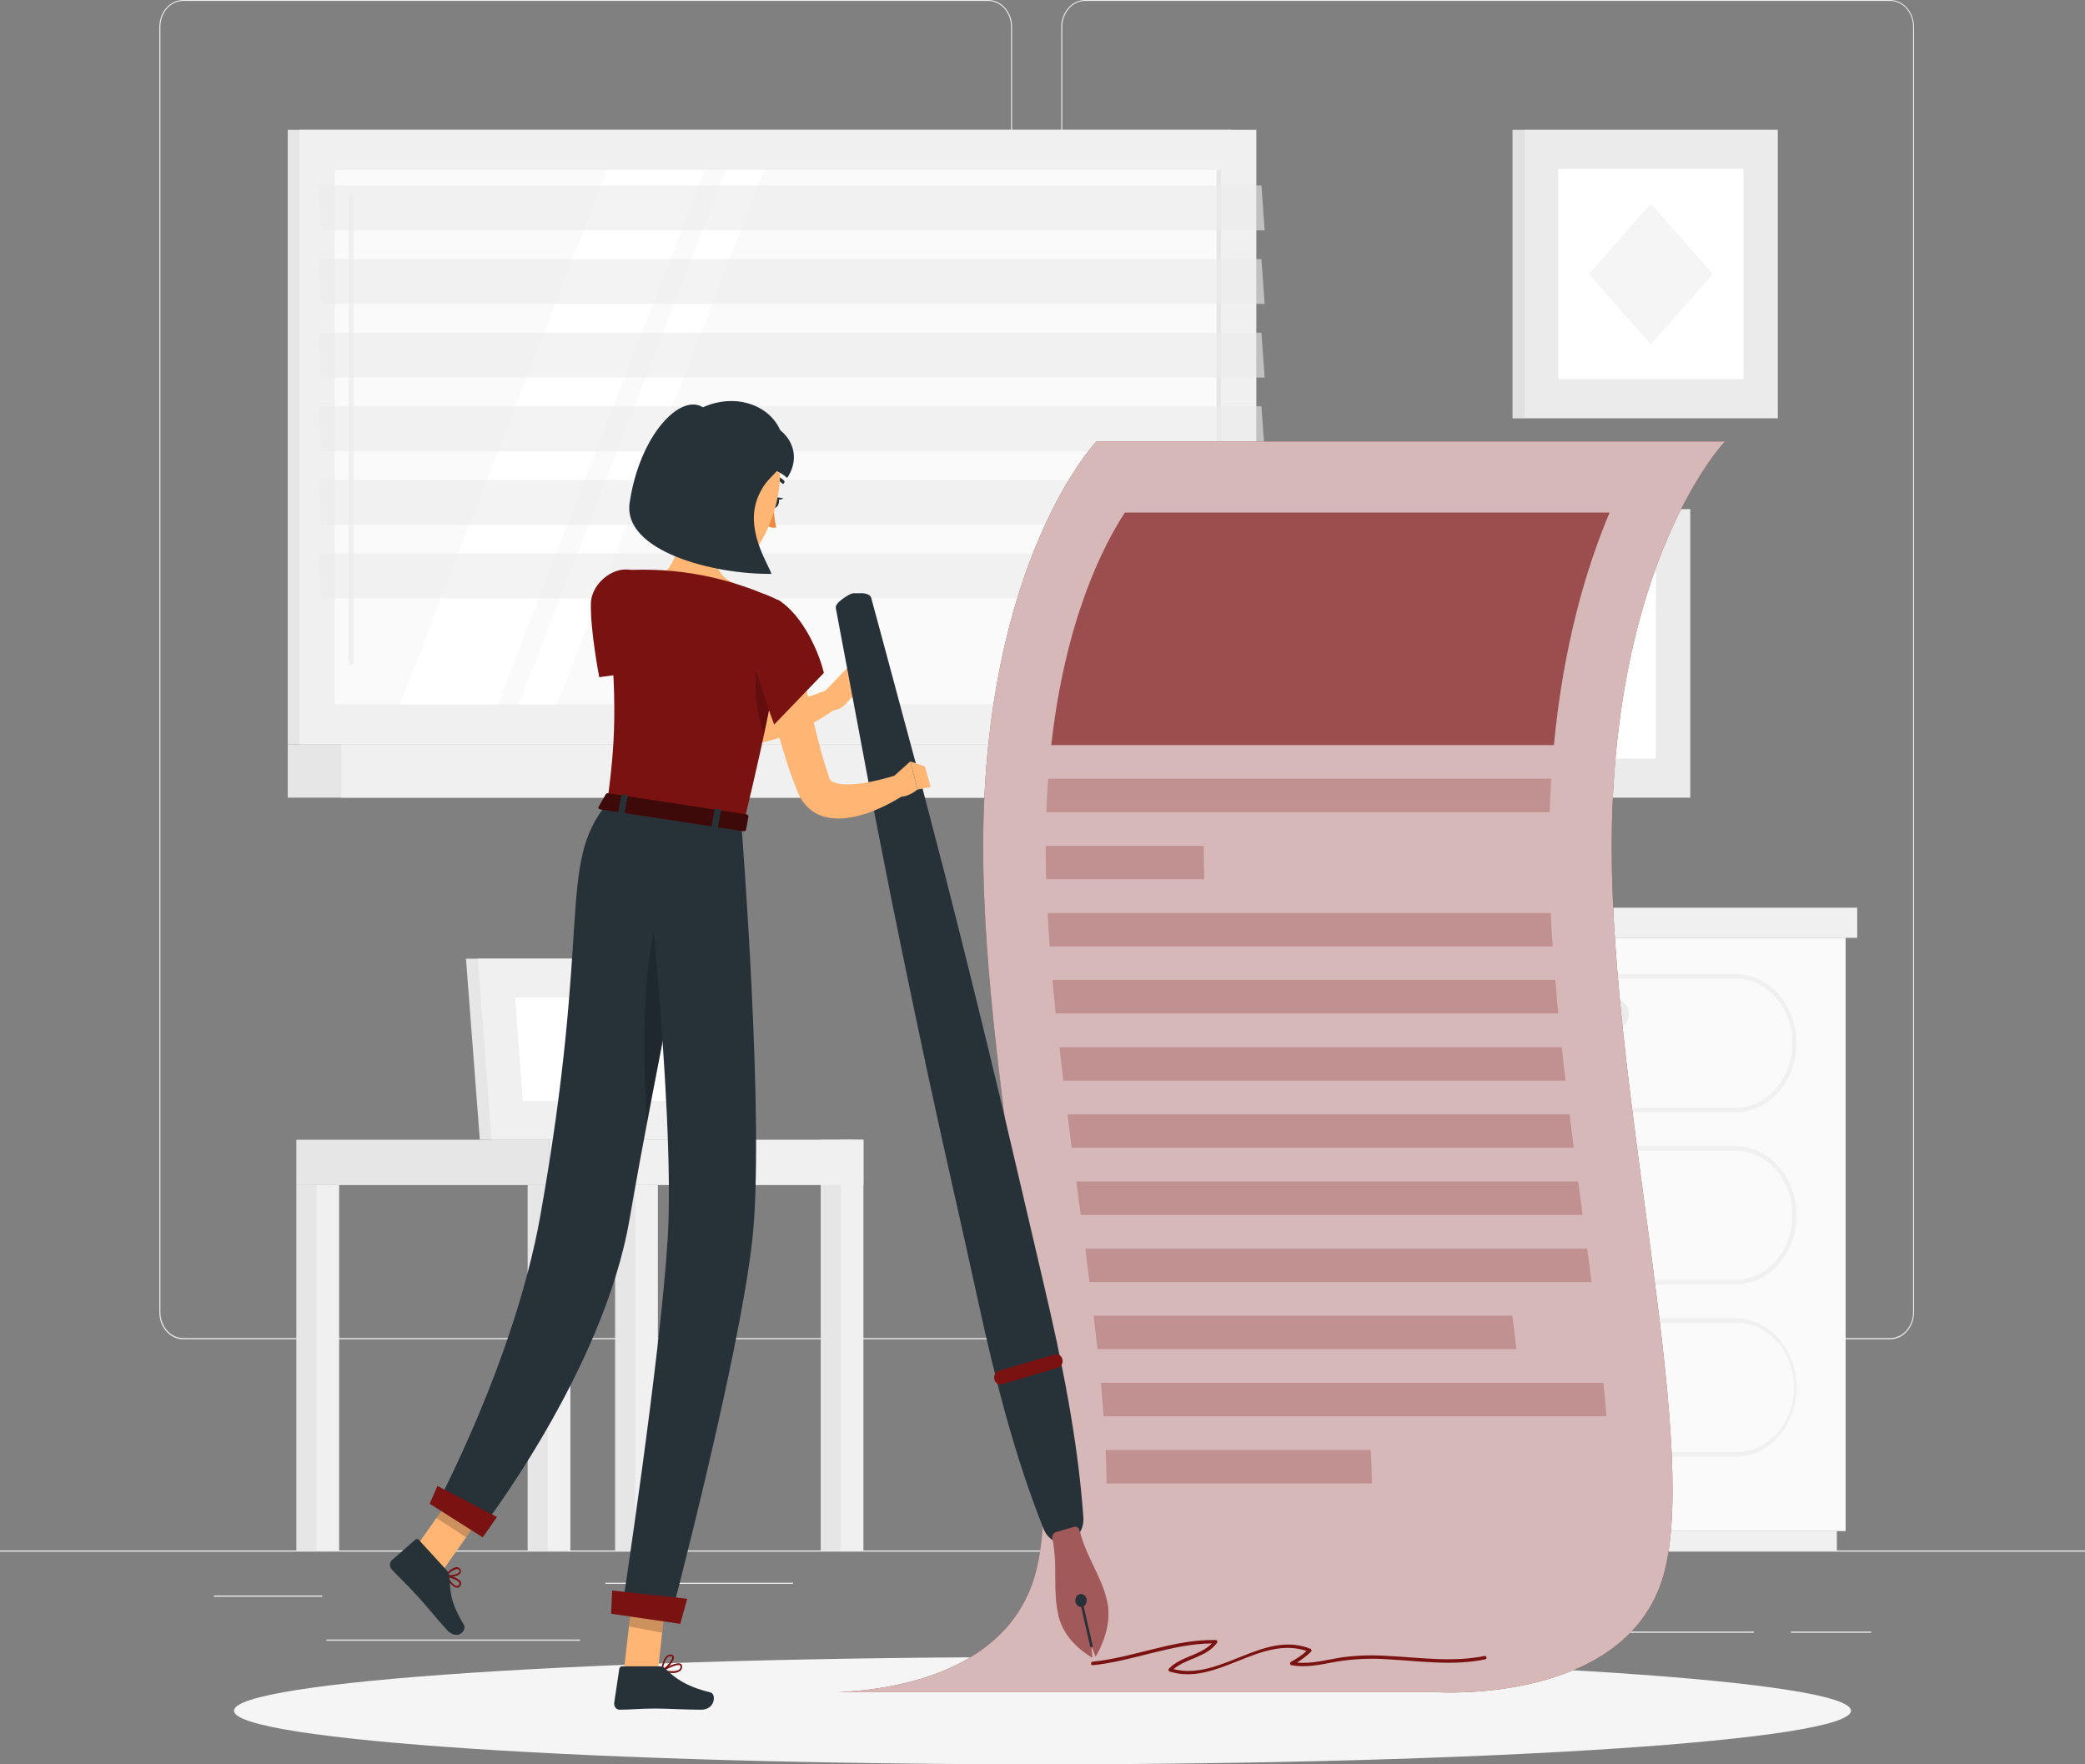 <svg width="65" height="55" viewBox="0 0 65 55" fill="none"
    xmlns="http://www.w3.org/2000/svg">
    <rect x="0" y="0" width="65" height="55" fill="#808080" stroke="none"/>
    <path d="M65 48.333H0V48.37H65V48.333Z" fill="#EBEBEB"/>
    <path d="M30.81 41.749H5.71C5.513 41.749 5.324 41.66 5.185 41.502C5.045 41.344 4.967 41.13 4.967 40.906V0.836C4.969 0.613 5.048 0.401 5.187 0.244C5.326 0.088 5.514 -8.52193e-06 5.71 6.20411e-10H30.81C31.007 6.20413e-10 31.196 0.089 31.335 0.247C31.474 0.405 31.552 0.619 31.552 0.843V40.906C31.552 41.13 31.474 41.344 31.335 41.502C31.196 41.66 31.007 41.749 30.81 41.749ZM5.71 0.03C5.521 0.03 5.341 0.115 5.208 0.266C5.075 0.417 5 0.622 5 0.836V40.906C5 41.12 5.075 41.325 5.208 41.476C5.341 41.627 5.521 41.712 5.71 41.712H30.81C30.998 41.712 31.178 41.627 31.311 41.476C31.445 41.325 31.519 41.12 31.52 40.906V0.836C31.519 0.622 31.445 0.417 31.311 0.266C31.178 0.115 30.998 0.03 30.81 0.03H5.71Z" fill="#EBEBEB"/>
    <path d="M58.93 41.749H33.827C33.63 41.749 33.442 41.66 33.303 41.502C33.164 41.344 33.085 41.13 33.085 40.906V0.836C33.087 0.613 33.166 0.401 33.305 0.245C33.444 0.088 33.632 0 33.827 0H58.93C59.126 0.001 59.313 0.089 59.451 0.245C59.59 0.402 59.668 0.614 59.67 0.836V40.906C59.67 41.129 59.592 41.343 59.453 41.501C59.315 41.659 59.127 41.748 58.93 41.749ZM33.827 0.03C33.639 0.03 33.459 0.115 33.326 0.266C33.193 0.417 33.118 0.622 33.117 0.836V40.906C33.118 41.12 33.193 41.325 33.326 41.476C33.459 41.627 33.639 41.712 33.827 41.712H58.93C59.118 41.712 59.299 41.627 59.432 41.476C59.565 41.325 59.64 41.12 59.64 40.906V0.836C59.64 0.622 59.565 0.417 59.432 0.266C59.299 0.115 59.118 0.03 58.93 0.03H33.827Z" fill="#EBEBEB"/>
    <path d="M10.046 49.738H6.667V49.776H10.046V49.738Z" fill="#EBEBEB"/>
    <path d="M24.724 49.338H18.87V49.375H24.724V49.338Z" fill="#EBEBEB"/>
    <path d="M18.079 51.11H10.176V51.147H18.079V51.11Z" fill="#EBEBEB"/>
    <path d="M58.333 50.862H55.834V50.9H58.333V50.862Z" fill="#EBEBEB"/>
    <path d="M54.675 50.862H47.488V50.9H54.675V50.862Z" fill="#EBEBEB"/>
    <path d="M43.098 50.24H33.416V50.277H43.098V50.24Z" fill="#EBEBEB"/>
    <path d="M22.053 35.529H14.958L14.527 29.886H21.623L22.053 35.529Z" fill="#E6E6E6"/>
    <path d="M22.421 35.529H15.326L14.894 29.886H21.989L22.421 35.529Z" fill="#F0F0F0"/>
    <path d="M16.296 34.318L16.059 31.098H21.02L21.256 34.318H16.296Z" fill="white"/>
    <path d="M26.599 35.53H25.586V48.334H26.599V35.53Z" fill="#E6E6E6"/>
    <path d="M26.918 35.53H26.214V48.334H26.918V35.53Z" fill="#F0F0F0"/>
    <path d="M17.115 36.942H26.918V35.53H17.115V36.942Z" fill="#F0F0F0"/>
    <path d="M17.461 36.942H16.449V48.333H17.461V36.942Z" fill="#E6E6E6"/>
    <path d="M17.781 36.942H17.078V48.333H17.781V36.942Z" fill="#F0F0F0"/>
    <path d="M10.252 36.942H9.239V48.333H10.252V36.942Z" fill="#E6E6E6"/>
    <path d="M10.572 36.942H9.868V48.333H10.572V36.942Z" fill="#F0F0F0"/>
    <path d="M20.189 36.942H19.176V48.333H20.189V36.942Z" fill="#E6E6E6"/>
    <path d="M20.509 36.942H19.806V48.333H20.509V36.942Z" fill="#F0F0F0"/>
    <path d="M17.115 35.53H9.239V36.943H17.115V35.53Z" fill="#E6E6E6"/>
    <path d="M38.381 4.048H8.971V23.207H38.381V4.048Z" fill="#E6E6E6"/>
    <path d="M39.166 4.048H9.338V23.207H39.166V4.048Z" fill="#F0F0F0"/>
    <path d="M38.381 23.207H8.971V24.866H38.381V23.207Z" fill="#E6E6E6"/>
    <path d="M40.475 23.207H10.647V24.866H40.475V23.207Z" fill="#F0F0F0"/>
    <path d="M38.065 21.956V5.297L10.438 5.297V21.956L38.065 21.956Z" fill="#FAFAFA"/>
    <path d="M12.468 21.956L18.927 5.297H21.977L15.517 21.956H12.468Z" fill="white"/>
    <path d="M10.948 20.714C10.938 20.714 10.928 20.711 10.918 20.707C10.909 20.702 10.9 20.696 10.892 20.687C10.885 20.679 10.879 20.669 10.875 20.658C10.871 20.647 10.869 20.635 10.869 20.623V6.11C10.872 6.089 10.881 6.069 10.895 6.054C10.91 6.04 10.928 6.032 10.948 6.032C10.967 6.032 10.986 6.04 11 6.054C11.015 6.069 11.024 6.089 11.026 6.11V20.623C11.026 20.647 11.018 20.67 11.004 20.687C10.989 20.703 10.969 20.713 10.948 20.714Z" fill="#F0F0F0"/>
    <path d="M16.172 21.956L22.632 5.297H23.82L17.361 21.956H16.172Z" fill="white"/>
    <path d="M38.065 21.956V5.297H37.925V21.956H38.065Z" fill="#E6E6E6"/>
    <path opacity="0.6" d="M39.426 7.182H10.017L9.916 5.783H39.325L39.426 7.182Z" fill="#EBEBEB"/>
    <path opacity="0.6" d="M39.426 9.475H10.017L9.916 8.077H39.325L39.426 9.475Z" fill="#EBEBEB"/>
    <path opacity="0.6" d="M39.426 11.769H10.017L9.916 10.371H39.325L39.426 11.769Z" fill="#EBEBEB"/>
    <path opacity="0.6" d="M39.426 14.063H10.017L9.916 12.664H39.325L39.426 14.063Z" fill="#EBEBEB"/>
    <path opacity="0.6" d="M39.426 16.357H10.017L9.916 14.958H39.325L39.426 16.357Z" fill="#EBEBEB"/>
    <path opacity="0.6" d="M39.426 18.65H10.017L9.916 17.252H39.325L39.426 18.65Z" fill="#EBEBEB"/>
    <path d="M47.505 13.04L55.424 13.04V4.046L47.505 4.046V13.04Z" fill="#EBEBEB"/>
    <path d="M47.504 4.048H47.153V13.042H47.504V4.048Z" fill="#E0E0E0"/>
    <path d="M48.578 11.822H54.352V5.266L48.578 5.266V11.822Z" fill="white"/>
    <path d="M51.465 10.738L53.397 8.543L51.465 6.349L49.532 8.543L51.465 10.738Z" fill="#F5F5F5"/>
    <path d="M44.776 24.865H52.695V15.871L44.776 15.871V24.865Z" fill="#EBEBEB"/>
    <path d="M44.776 15.873H44.425V24.866H44.776V15.873Z" fill="#E0E0E0"/>
    <path d="M45.85 23.648H51.623V17.091H45.85V23.648Z" fill="white"/>
    <path d="M48.325 21.766H49.147C49.599 21.766 49.967 21.349 49.967 20.834V19.901C49.967 19.387 49.599 18.97 49.147 18.97H48.325C47.872 18.97 47.505 19.387 47.505 19.901V20.834C47.505 21.349 47.872 21.766 48.325 21.766Z" fill="#F5F5F5"/>
    <path d="M40.004 29.235H38.029V47.73H40.004V29.235Z" fill="#F0F0F0"/>
    <path d="M57.265 47.729H38.303V48.333H57.265V47.729Z" fill="#F0F0F0"/>
    <path d="M40.004 47.729H57.538V29.234L40.004 29.234V47.729Z" fill="#FAFAFA"/>
    <path d="M54.106 40.042H43.437C42.933 40.042 42.45 39.815 42.094 39.41C41.738 39.006 41.538 38.457 41.538 37.885C41.538 37.313 41.738 36.765 42.094 36.36C42.45 35.956 42.933 35.728 43.437 35.728H54.106C54.61 35.728 55.093 35.956 55.449 36.36C55.805 36.765 56.005 37.313 56.005 37.885C56.005 38.457 55.805 39.006 55.449 39.41C55.093 39.815 54.61 40.042 54.106 40.042ZM43.437 35.873C42.967 35.873 42.516 36.085 42.184 36.462C41.852 36.84 41.665 37.352 41.665 37.885C41.665 38.419 41.852 38.931 42.184 39.308C42.516 39.685 42.967 39.898 43.437 39.898H54.106C54.576 39.898 55.027 39.685 55.359 39.308C55.691 38.931 55.878 38.419 55.878 37.885C55.878 37.352 55.691 36.84 55.359 36.462C55.027 36.085 54.576 35.873 54.106 35.873H43.437Z" fill="#F0F0F0"/>
    <path d="M54.106 45.409H43.437C42.933 45.409 42.45 45.181 42.094 44.777C41.738 44.372 41.538 43.824 41.538 43.252C41.538 42.68 41.738 42.131 42.094 41.727C42.45 41.322 42.933 41.095 43.437 41.095H54.106C54.61 41.095 55.093 41.322 55.449 41.727C55.805 42.131 56.005 42.68 56.005 43.252C56.005 43.824 55.805 44.372 55.449 44.777C55.093 45.181 54.61 45.409 54.106 45.409ZM43.437 41.24C43.2 41.232 42.965 41.279 42.744 41.377C42.524 41.475 42.323 41.622 42.153 41.809C41.983 41.997 41.849 42.221 41.757 42.468C41.664 42.716 41.617 42.982 41.617 43.251C41.617 43.52 41.664 43.786 41.757 44.034C41.849 44.281 41.983 44.505 42.153 44.693C42.323 44.88 42.524 45.028 42.744 45.125C42.965 45.223 43.2 45.27 43.437 45.263H54.106C54.343 45.27 54.578 45.223 54.799 45.125C55.019 45.028 55.22 44.88 55.39 44.693C55.559 44.505 55.694 44.281 55.786 44.034C55.879 43.786 55.926 43.52 55.926 43.251C55.926 42.982 55.879 42.716 55.786 42.468C55.694 42.221 55.559 41.997 55.39 41.809C55.22 41.622 55.019 41.475 54.799 41.377C54.578 41.279 54.343 41.232 54.106 41.24H43.437Z" fill="#F0F0F0"/>
    <path d="M50.382 37.42H47.161C47.058 37.418 46.959 37.369 46.886 37.285C46.813 37.201 46.772 37.088 46.772 36.97C46.772 36.852 46.813 36.739 46.886 36.654C46.959 36.57 47.058 36.522 47.161 36.52H50.382C50.487 36.52 50.587 36.568 50.662 36.652C50.736 36.736 50.778 36.85 50.778 36.97C50.778 37.089 50.736 37.203 50.662 37.288C50.587 37.372 50.487 37.42 50.382 37.42Z" fill="#EBEBEB"/>
    <path d="M54.106 34.676H43.437C42.933 34.676 42.45 34.449 42.094 34.045C41.738 33.64 41.538 33.092 41.538 32.52C41.538 31.948 41.738 31.399 42.094 30.994C42.45 30.59 42.933 30.363 43.437 30.363H54.106C54.61 30.363 55.093 30.59 55.449 30.994C55.805 31.399 56.005 31.948 56.005 32.52C56.005 33.092 55.805 33.64 55.449 34.045C55.093 34.449 54.61 34.676 54.106 34.676ZM43.437 30.508C42.967 30.508 42.516 30.72 42.184 31.097C41.852 31.474 41.665 31.986 41.665 32.52C41.665 33.053 41.852 33.565 42.184 33.942C42.516 34.32 42.967 34.532 43.437 34.532H54.106C54.576 34.532 55.027 34.32 55.359 33.942C55.691 33.565 55.878 33.053 55.878 32.52C55.878 31.986 55.691 31.474 55.359 31.097C55.027 30.72 54.576 30.508 54.106 30.508H43.437Z" fill="#F0F0F0"/>
    <path d="M50.382 32.055H47.161C47.058 32.053 46.959 32.004 46.886 31.92C46.813 31.836 46.772 31.723 46.772 31.605C46.773 31.488 46.815 31.376 46.888 31.293C46.96 31.211 47.059 31.163 47.161 31.162H50.382C50.486 31.162 50.585 31.209 50.659 31.291C50.733 31.374 50.776 31.486 50.778 31.605C50.778 31.724 50.736 31.838 50.662 31.922C50.587 32.007 50.487 32.054 50.382 32.055Z" fill="#EBEBEB"/>
    <path d="M50.382 42.786H47.161C47.059 42.784 46.96 42.736 46.888 42.654C46.815 42.571 46.773 42.46 46.772 42.343C46.773 42.226 46.815 42.115 46.888 42.032C46.961 41.95 47.059 41.902 47.161 41.9H50.382C50.486 41.9 50.585 41.947 50.659 42.03C50.733 42.112 50.776 42.225 50.778 42.343C50.776 42.461 50.733 42.573 50.659 42.656C50.585 42.739 50.486 42.785 50.382 42.786Z" fill="#EBEBEB"/>
    <path d="M57.899 28.296H40.005V29.236H57.899V28.296Z" fill="#F0F0F0"/>
    <path d="M37.641 29.235H40.003V28.294H37.641V29.235Z" fill="#E6E6E6"/>
    <path d="M32.5 55C46.421 55 57.706 54.252 57.706 53.329C57.706 52.406 46.421 51.658 32.5 51.658C18.579 51.658 7.294 52.406 7.294 53.329C7.294 54.252 18.579 55 32.5 55Z" fill="#F5F5F5"/>
    <path d="M53.773 13.763H34.18C34.18 13.763 30.65 17.453 30.65 26.426C30.65 34.143 33.327 44.605 32.322 48.888C31.564 52.119 27.889 52.674 26.127 52.751H44.777C44.777 52.751 50.911 53.172 51.916 48.888C52.92 44.603 50.244 34.143 50.244 26.425C50.244 17.448 53.773 13.763 53.773 13.763Z" fill="#7A1212"/>
    <path opacity="0.7" d="M53.773 13.763H34.18C34.18 13.763 30.65 17.453 30.65 26.426C30.65 34.143 33.327 44.605 32.322 48.888C31.564 52.119 27.889 52.674 26.127 52.751H44.777C44.777 52.751 50.911 53.172 51.916 48.888C52.92 44.603 50.244 34.143 50.244 26.425C50.244 17.448 53.773 13.763 53.773 13.763Z" fill="white"/>
    <g opacity="0.8">
        <path opacity="0.8" d="M48.443 23.226H32.773C33.216 19.279 34.411 16.981 35.07 15.977H50.18C49.439 17.734 48.74 20.127 48.443 23.226Z" fill="#7A1212"/>
        <path opacity="0.3" d="M48.312 25.32H32.62C32.633 24.961 32.651 24.613 32.677 24.276H48.36C48.338 24.615 48.322 24.963 48.312 25.32Z" fill="#7A1212"/>
        <path opacity="0.3" d="M37.54 27.411H32.614C32.606 27.077 32.601 26.749 32.6 26.426V26.369H37.527V26.425C37.527 26.751 37.531 27.08 37.54 27.411Z" fill="#7A1212"/>
        <path opacity="0.3" d="M48.406 29.503H32.725C32.698 29.152 32.676 28.803 32.659 28.461H48.346C48.361 28.806 48.381 29.154 48.406 29.503Z" fill="#7A1212"/>
        <path opacity="0.3" d="M48.579 31.593H32.911C32.875 31.243 32.841 30.895 32.81 30.549H48.49C48.512 30.9 48.545 31.249 48.579 31.593Z" fill="#7A1212"/>
        <path opacity="0.3" d="M48.805 33.688H33.15C33.107 33.34 33.067 32.992 33.028 32.646H48.688C48.724 32.994 48.763 33.341 48.805 33.688Z" fill="#7A1212"/>
        <path opacity="0.3" d="M49.063 35.781H33.41C33.365 35.433 33.321 35.085 33.28 34.739H48.932C48.975 35.086 49.019 35.431 49.063 35.781Z" fill="#7A1212"/>
        <path opacity="0.3" d="M49.34 37.874H33.692C33.668 37.684 33.642 37.49 33.616 37.297L33.553 36.83H49.201C49.248 37.179 49.294 37.527 49.34 37.874Z" fill="#7A1212"/>
        <path opacity="0.3" d="M33.965 39.966C33.922 39.621 33.878 39.274 33.835 38.924H49.48C49.526 39.272 49.573 39.619 49.617 39.966H33.965Z" fill="#7A1212"/>
        <path opacity="0.3" d="M34.214 42.057C34.177 41.716 34.137 41.368 34.095 41.015H47.147C47.191 41.367 47.233 41.715 47.277 42.057H34.214Z" fill="#7A1212"/>
        <path opacity="0.3" d="M34.406 44.151C34.38 43.81 34.352 43.462 34.32 43.107H49.987C50.023 43.464 50.055 43.813 50.082 44.151H34.406Z" fill="#7A1212"/>
        <path opacity="0.3" d="M34.495 46.243C34.495 45.907 34.484 45.558 34.467 45.201H42.733C42.754 45.566 42.766 45.914 42.77 46.243H34.495Z" fill="#7A1212"/>
    </g>
    <path d="M46.28 51.622C45.285 51.827 44.278 51.671 43.278 51.622C42.799 51.587 42.318 51.601 41.84 51.665C41.373 51.736 40.907 51.875 40.435 51.827C40.591 51.732 40.738 51.619 40.873 51.489C40.879 51.483 40.884 51.474 40.886 51.465C40.888 51.456 40.888 51.446 40.886 51.437C40.884 51.427 40.88 51.419 40.874 51.412C40.868 51.405 40.861 51.4 40.852 51.398C39.385 50.807 38.048 52.405 36.586 52.032C37.001 51.684 37.584 51.677 37.938 51.219C37.944 51.211 37.949 51.201 37.95 51.191C37.952 51.18 37.951 51.169 37.947 51.159C37.944 51.149 37.938 51.14 37.93 51.134C37.922 51.128 37.912 51.125 37.903 51.125C36.595 51.095 35.36 51.669 34.06 51.801C33.998 51.801 33.998 51.917 34.06 51.911C35.315 51.788 36.517 51.243 37.782 51.231C37.404 51.615 36.826 51.628 36.442 52.015C36.436 52.022 36.431 52.03 36.429 52.039C36.427 52.049 36.427 52.059 36.429 52.068C36.431 52.077 36.435 52.086 36.441 52.093C36.447 52.1 36.454 52.105 36.462 52.108C37.937 52.57 39.278 50.973 40.734 51.466C40.582 51.601 40.417 51.715 40.242 51.807C40.233 51.812 40.227 51.821 40.222 51.83C40.218 51.84 40.217 51.851 40.218 51.862C40.219 51.873 40.223 51.883 40.23 51.891C40.236 51.9 40.244 51.906 40.253 51.908C40.733 52 41.202 51.883 41.675 51.798C42.205 51.712 42.742 51.688 43.276 51.727C44.286 51.782 45.3 51.937 46.303 51.727C46.37 51.717 46.344 51.609 46.28 51.622Z" fill="#7A1212"/>
    <path d="M19.744 19.211C19.826 19.331 19.932 19.471 20.028 19.601C20.124 19.731 20.229 19.862 20.333 19.989C20.543 20.243 20.755 20.492 20.983 20.727C21.408 21.184 21.89 21.568 22.413 21.864C22.477 21.896 22.543 21.926 22.602 21.952C22.631 21.965 22.66 21.977 22.69 21.986C22.718 21.999 22.747 22.008 22.776 22.014C22.901 22.051 23.028 22.073 23.157 22.082C23.445 22.098 23.733 22.079 24.017 22.026C24.32 21.974 24.619 21.902 24.913 21.811C25.212 21.722 25.518 21.613 25.802 21.499L26.062 22.09C25.485 22.5 24.859 22.816 24.203 23.029C23.858 23.141 23.502 23.206 23.143 23.222C22.948 23.231 22.753 23.216 22.561 23.179C22.512 23.17 22.461 23.157 22.412 23.144C22.363 23.13 22.311 23.116 22.268 23.099C22.177 23.068 22.088 23.035 22.008 22.996C21.346 22.687 20.737 22.249 20.209 21.701C19.951 21.448 19.704 21.178 19.471 20.895C19.356 20.748 19.243 20.61 19.133 20.463C19.024 20.315 18.92 20.168 18.807 19.998L19.744 19.211Z" fill="#FFB573"/>
    <path d="M18.422 18.793C18.394 19.62 18.682 21.111 18.682 21.111L20.484 20.863C20.484 20.863 20.55 18.681 20.201 18.154C19.609 17.272 18.45 18.01 18.422 18.793Z" fill="#7A1212"/>
    <path d="M25.561 21.708L26.404 20.831L26.512 21.776C26.512 21.776 26.162 22.309 25.766 22.084L25.561 21.708Z" fill="#FFB573"/>
    <path d="M26.828 20.883L27.186 21.414L26.512 21.776L26.404 20.831L26.828 20.883Z" fill="#FFB573"/>
    <path d="M26.615 18.494C26.704 18.494 26.754 18.494 26.818 18.494C26.845 18.491 26.872 18.491 26.899 18.494L26.967 18.504C27.026 18.512 27.081 18.537 27.128 18.576C27.151 18.607 27.167 18.644 27.172 18.684L27.202 18.796L27.323 19.239L27.565 20.135L28.047 21.929C28.366 23.125 28.697 24.317 29.004 25.516C29.635 27.911 30.231 30.314 30.818 32.722C31.404 35.13 31.955 37.548 32.522 39.956C33.089 42.363 33.596 44.799 33.776 47.327C33.783 47.496 33.738 47.662 33.65 47.798C33.561 47.934 33.434 48.031 33.29 48.074C33.146 48.116 32.993 48.101 32.858 48.031C32.722 47.961 32.612 47.84 32.545 47.688C31.622 45.379 31.019 42.978 30.491 40.553C29.964 38.13 29.403 35.726 28.886 33.303C28.369 30.881 27.863 28.445 27.39 26.005C27.146 24.787 26.925 23.562 26.693 22.341L26.348 20.507L26.175 19.59L26.09 19.131L26.067 19.018C26.056 18.979 26.053 18.938 26.06 18.898C26.085 18.84 26.122 18.789 26.169 18.75L26.225 18.703C26.246 18.685 26.269 18.668 26.292 18.653C26.348 18.616 26.389 18.585 26.469 18.541C26.515 18.514 26.564 18.498 26.615 18.494Z" fill="#263238"/>
    <path d="M33.652 47.708C33.642 47.668 33.619 47.634 33.587 47.613C33.556 47.592 33.518 47.587 33.483 47.597L33.197 47.681L32.911 47.765C32.875 47.776 32.845 47.801 32.826 47.837C32.808 47.873 32.802 47.915 32.811 47.956C32.989 48.886 32.811 49.551 33 50.369C33.197 51.23 34.051 51.671 34.051 51.671L34.023 51.304L34.154 51.64C34.154 51.64 34.711 50.784 34.515 49.923C34.33 49.106 33.894 48.618 33.652 47.708Z" fill="#7A1212"/>
    <path opacity="0.3" d="M33.652 47.708C33.642 47.668 33.619 47.634 33.587 47.613C33.556 47.592 33.518 47.587 33.483 47.597L33.197 47.681L32.911 47.765C32.875 47.776 32.845 47.801 32.826 47.837C32.808 47.873 32.802 47.915 32.811 47.956C32.989 48.886 32.811 49.551 33 50.369C33.197 51.23 34.051 51.671 34.051 51.671L34.023 51.304L34.154 51.64C34.154 51.64 34.711 50.784 34.515 49.923C34.33 49.106 33.894 48.618 33.652 47.708Z" fill="white"/>
    <path d="M33.874 49.842C33.882 49.881 33.88 49.922 33.869 49.959C33.857 49.997 33.835 50.03 33.807 50.053C33.779 50.077 33.745 50.091 33.71 50.093C33.675 50.095 33.64 50.085 33.61 50.064C33.579 50.044 33.555 50.014 33.54 49.977C33.525 49.941 33.52 49.901 33.525 49.861C33.53 49.822 33.545 49.785 33.569 49.755C33.592 49.726 33.623 49.705 33.657 49.695C33.703 49.682 33.752 49.69 33.792 49.718C33.833 49.745 33.862 49.79 33.874 49.842Z" fill="#263238"/>
    <path d="M34.034 51.348C34.029 51.35 34.023 51.35 34.018 51.35C34.013 51.349 34.008 51.347 34.003 51.344C33.998 51.341 33.994 51.337 33.991 51.332C33.988 51.327 33.986 51.322 33.984 51.316L33.662 49.906C33.661 49.9 33.66 49.894 33.661 49.888C33.662 49.882 33.663 49.876 33.666 49.871C33.669 49.866 33.672 49.861 33.676 49.858C33.681 49.854 33.685 49.851 33.691 49.85C33.696 49.848 33.701 49.847 33.706 49.848C33.712 49.849 33.717 49.851 33.721 49.854C33.726 49.857 33.73 49.861 33.733 49.866C33.737 49.87 33.739 49.876 33.74 49.882L34.062 51.292C34.064 51.298 34.064 51.304 34.063 51.31C34.063 51.316 34.061 51.322 34.058 51.327C34.056 51.332 34.052 51.337 34.048 51.34C34.044 51.344 34.039 51.346 34.034 51.348Z" fill="#263238"/>
    <path d="M32.981 42.638L31.229 43.153C31.18 43.167 31.128 43.159 31.085 43.13C31.042 43.101 31.011 43.053 30.998 42.998C30.986 42.944 30.992 42.887 31.017 42.838C31.041 42.789 31.081 42.753 31.128 42.737L32.89 42.222C32.938 42.208 32.988 42.215 33.031 42.243C33.074 42.27 33.106 42.316 33.12 42.37C33.127 42.398 33.129 42.427 33.125 42.456C33.122 42.484 33.114 42.512 33.1 42.537C33.087 42.562 33.07 42.584 33.05 42.602C33.029 42.619 33.006 42.631 32.981 42.638Z" fill="#7A1212"/>
    <path d="M24.085 15.619C24.054 15.707 24.071 15.8 24.121 15.825C24.172 15.85 24.24 15.799 24.271 15.71C24.302 15.621 24.287 15.528 24.235 15.503C24.183 15.478 24.117 15.53 24.085 15.619Z" fill="#263238"/>
    <path d="M24.211 15.501L24.42 15.532C24.42 15.532 24.264 15.649 24.211 15.501Z" fill="#263238"/>
    <path d="M24.121 15.737C24.119 15.975 24.146 16.212 24.199 16.442C24.148 16.454 24.094 16.454 24.042 16.44C23.991 16.427 23.942 16.4 23.9 16.363L24.121 15.737Z" fill="#ED893E"/>
    <path d="M24.4 15.078C24.392 15.077 24.384 15.072 24.378 15.066C24.331 15.018 24.275 14.982 24.214 14.962C24.153 14.942 24.089 14.939 24.026 14.951C24.014 14.955 24 14.953 23.989 14.945C23.977 14.938 23.969 14.926 23.965 14.912C23.962 14.897 23.964 14.882 23.971 14.869C23.977 14.856 23.988 14.846 24 14.842C24.079 14.825 24.159 14.828 24.236 14.852C24.313 14.876 24.383 14.92 24.442 14.981C24.447 14.986 24.451 14.992 24.453 14.999C24.456 15.006 24.457 15.013 24.457 15.021C24.457 15.028 24.456 15.036 24.453 15.042C24.451 15.049 24.447 15.055 24.442 15.061C24.437 15.067 24.43 15.072 24.423 15.076C24.416 15.079 24.407 15.08 24.4 15.078Z" fill="#263238"/>
    <path d="M21.329 15.573C21.385 16.292 21.175 17.468 20.696 17.868C20.696 17.868 21.056 18.624 22.209 18.8C23.477 18.993 22.882 18.183 22.882 18.183C22.207 17.888 22.28 17.316 22.45 16.791L21.329 15.573Z" fill="#FFB573"/>
    <path d="M24.784 19.41C24.884 20.081 25.007 20.776 25.136 21.454C25.205 21.792 25.274 22.131 25.354 22.463C25.435 22.796 25.515 23.128 25.605 23.454C25.654 23.615 25.699 23.779 25.751 23.935L25.829 24.171L25.847 24.229V24.247C25.849 24.256 25.852 24.265 25.856 24.273C25.883 24.326 25.927 24.365 25.978 24.381C26.081 24.423 26.189 24.446 26.298 24.45C26.577 24.459 26.856 24.433 27.13 24.374C27.417 24.315 27.72 24.235 28.002 24.146L28.24 24.744C28.097 24.841 27.949 24.93 27.798 25.01C27.649 25.093 27.496 25.167 27.339 25.231C27.012 25.377 26.669 25.47 26.319 25.509C26.113 25.53 25.906 25.514 25.705 25.462C25.448 25.395 25.216 25.236 25.044 25.008C24.999 24.947 24.959 24.882 24.924 24.814C24.906 24.78 24.891 24.744 24.876 24.71L24.851 24.644L24.75 24.385C24.683 24.213 24.62 24.04 24.564 23.866C24.452 23.517 24.345 23.168 24.253 22.816C24.161 22.465 24.078 22.11 23.993 21.756C23.838 21.045 23.712 20.34 23.619 19.604L24.784 19.41Z" fill="#FFB573"/>
    <path d="M27.877 24.187L28.379 23.736L28.605 24.613C28.605 24.613 27.919 25.176 27.735 24.514L27.877 24.187Z" fill="#FFB573"/>
    <path d="M28.833 23.891L29.012 24.531L28.605 24.613L28.38 23.736L28.833 23.891Z" fill="#FFB573"/>
    <path d="M19.457 52.025L20.506 52.114L20.817 49.378L19.768 49.29L19.457 52.025Z" fill="#FFB573"/>
    <path d="M12.739 48.55L13.648 49.178L15.159 47.034L14.251 46.407L12.739 48.55Z" fill="#FFB573"/>
    <path d="M14.282 49.493C14.269 49.495 14.255 49.495 14.243 49.493C14.113 49.493 13.958 49.263 13.88 49.127C13.877 49.123 13.876 49.117 13.876 49.112C13.876 49.106 13.877 49.101 13.88 49.096C13.882 49.091 13.886 49.088 13.89 49.085C13.895 49.083 13.9 49.082 13.905 49.083C13.947 49.093 14.323 49.183 14.373 49.325C14.378 49.341 14.38 49.358 14.377 49.374C14.375 49.391 14.369 49.406 14.36 49.419C14.342 49.454 14.315 49.48 14.282 49.493ZM13.957 49.158C14.067 49.335 14.172 49.44 14.244 49.441C14.259 49.442 14.275 49.437 14.288 49.428C14.302 49.419 14.313 49.407 14.321 49.391C14.324 49.385 14.326 49.378 14.326 49.371C14.326 49.363 14.324 49.356 14.321 49.35C14.3 49.275 14.106 49.199 13.957 49.16V49.158Z" fill="#7A1212"/>
    <path d="M14.226 49.125C14.118 49.159 14.005 49.165 13.895 49.145C13.89 49.143 13.887 49.14 13.884 49.137C13.881 49.133 13.879 49.129 13.878 49.124C13.876 49.12 13.874 49.115 13.874 49.111C13.874 49.106 13.876 49.101 13.878 49.097C13.885 49.087 14.092 48.846 14.244 48.854C14.264 48.854 14.283 48.859 14.301 48.869C14.318 48.879 14.334 48.894 14.346 48.911C14.36 48.927 14.369 48.948 14.371 48.97C14.373 48.992 14.369 49.015 14.359 49.034C14.324 49.08 14.278 49.112 14.226 49.125ZM13.953 49.099C14.083 49.115 14.283 49.072 14.323 49.004C14.323 48.992 14.334 48.976 14.313 48.947C14.306 48.935 14.296 48.926 14.284 48.92C14.273 48.913 14.261 48.91 14.248 48.91C14.135 48.937 14.032 49.002 13.953 49.099Z" fill="#7A1212"/>
    <path d="M13.92 48.947L13.059 48.005C13.044 47.989 13.025 47.978 13.005 47.977C12.984 47.975 12.964 47.982 12.948 47.996L12.212 48.64C12.194 48.658 12.18 48.68 12.171 48.704C12.161 48.729 12.156 48.755 12.156 48.782C12.156 48.809 12.161 48.836 12.171 48.861C12.18 48.885 12.194 48.907 12.212 48.925C12.518 49.248 12.679 49.387 13.057 49.802C13.291 50.057 13.608 50.456 13.931 50.809C14.253 51.161 14.568 50.828 14.461 50.649C13.98 49.849 14.052 49.549 14.009 49.14C14 49.066 13.968 48.998 13.92 48.947Z" fill="#263238"/>
    <path d="M20.961 52.153C20.85 52.15 20.74 52.136 20.631 52.11C20.626 52.109 20.622 52.106 20.618 52.101C20.614 52.097 20.612 52.092 20.611 52.086C20.611 52.08 20.612 52.074 20.614 52.069C20.616 52.064 20.62 52.059 20.625 52.057C20.673 52.029 21.099 51.785 21.224 51.868C21.236 51.875 21.246 51.885 21.253 51.898C21.26 51.911 21.264 51.926 21.264 51.941C21.267 51.967 21.264 51.993 21.255 52.017C21.247 52.041 21.233 52.062 21.216 52.079C21.141 52.135 21.051 52.161 20.961 52.153ZM20.714 52.07C20.946 52.113 21.119 52.102 21.183 52.037C21.195 52.026 21.204 52.012 21.209 51.996C21.215 51.98 21.217 51.963 21.215 51.946C21.215 51.94 21.214 51.934 21.211 51.929C21.209 51.923 21.205 51.919 21.2 51.916C21.13 51.872 20.89 51.975 20.714 52.07Z" fill="#7A1212"/>
    <path d="M20.636 52.112C20.632 52.114 20.627 52.114 20.622 52.112C20.618 52.109 20.615 52.105 20.613 52.101C20.611 52.096 20.611 52.091 20.612 52.086C20.612 52.065 20.662 51.578 20.898 51.578H20.917C20.986 51.585 21.006 51.624 21.009 51.656C21.029 51.791 20.774 52.049 20.647 52.114L20.636 52.112ZM20.896 51.63C20.745 51.63 20.686 51.913 20.668 52.034C20.797 51.946 20.97 51.739 20.959 51.662C20.959 51.655 20.959 51.636 20.911 51.631L20.896 51.63Z" fill="#7A1212"/>
    <path d="M20.571 51.945H19.392C19.372 51.945 19.352 51.953 19.336 51.968C19.32 51.982 19.31 52.003 19.306 52.026L19.148 53.084C19.144 53.111 19.146 53.138 19.153 53.163C19.16 53.189 19.171 53.213 19.187 53.233C19.202 53.253 19.221 53.269 19.243 53.28C19.264 53.291 19.288 53.297 19.311 53.297C19.722 53.297 19.921 53.261 20.44 53.261C20.758 53.261 21.417 53.298 21.858 53.298C22.299 53.298 22.334 52.804 22.151 52.76C21.333 52.559 21.016 52.281 20.745 52.021C20.697 51.973 20.635 51.946 20.571 51.945Z" fill="#263238"/>
    <path opacity="0.2" d="M20.817 49.378L20.644 50.899L19.606 50.701L19.768 49.291L20.817 49.378Z" fill="black"/>
    <path opacity="0.2" d="M14.249 46.407L15.159 47.036L14.533 47.922L13.604 47.321L14.249 46.407Z" fill="black"/>
    <path d="M18.928 25.047L23.175 25.695C24.821 18.93 24.336 18.749 24.336 18.749C24.149 18.648 23.955 18.562 23.757 18.492C23.557 18.409 23.355 18.334 23.15 18.266C22.742 18.128 22.326 18.018 21.906 17.937C21.091 17.778 20.262 17.725 19.436 17.779C19.353 17.785 19.273 17.813 19.201 17.86C19.129 17.907 19.067 17.971 19.02 18.049C19.003 18.078 18.987 18.108 18.975 18.141C18.928 18.253 18.91 18.378 18.923 18.501C19.282 22.056 19.166 23.225 18.928 25.047Z" fill="#7A1212"/>
    <path opacity="0.2" d="M23.588 20.815C23.505 21.515 23.584 22.228 23.819 22.882C24.101 21.562 24.254 20.668 24.329 20.048C24.006 20.031 23.669 20.173 23.588 20.815Z" fill="black"/>
    <path d="M24.299 18.725C25.026 19.197 25.532 20.323 25.684 20.977L24.135 22.587C24.135 22.587 23.331 20.465 23.396 19.807C23.461 19.148 24.024 18.546 24.299 18.725Z" fill="#7A1212"/>
    <path d="M21.559 14.09C21.233 15.209 21.074 15.674 21.36 16.471C21.792 17.671 23.07 17.925 23.683 16.949C24.236 16.071 24.677 14.388 23.89 13.493C23.725 13.294 23.517 13.147 23.286 13.066C23.055 12.986 22.81 12.976 22.575 13.036C22.339 13.096 22.122 13.225 21.944 13.41C21.766 13.595 21.633 13.829 21.559 14.09Z" fill="#FFB573"/>
    <path d="M23.175 15.082C23.107 15.287 23.096 15.511 23.144 15.724C23.209 16.019 23.404 16.044 23.525 15.854C23.646 15.664 23.728 15.32 23.598 15.072C23.468 14.824 23.26 14.856 23.175 15.082Z" fill="#FFB573"/>
    <path d="M21.913 12.697C21.211 12.254 19.947 13.55 19.63 15.666C19.402 17.18 22.251 17.913 24.05 17.889C23.93 17.532 23.183 16.457 23.66 15.422C24.007 14.671 24.402 14.845 24.428 13.971C24.461 12.87 23.176 12.131 21.913 12.697Z" fill="#263238"/>
    <path d="M23.511 13.171C24.327 13.081 25.148 13.992 24.539 14.9C24.39 14.765 24.218 14.668 24.032 14.617C23.847 14.566 23.655 14.562 23.468 14.605C23.095 14.699 23.511 13.171 23.511 13.171Z" fill="#263238"/>
    <path d="M22.054 25.523C22.054 25.523 20.41 33.438 19.63 37.987C18.816 42.785 14.915 47.783 14.915 47.783L13.594 46.945C13.594 46.945 16.048 42.383 16.844 37.903C18.461 28.809 17.364 26.978 18.924 25.047L22.054 25.523Z" fill="#263238"/>
    <path d="M15.05 47.924L13.395 46.877L13.637 46.322L15.493 47.292L15.05 47.924Z" fill="#7A1212"/>
    <path opacity="0.2" d="M21.177 27.243C19.895 28.509 20.034 33.001 20.168 35.017C20.706 32.142 21.352 28.941 21.728 27.088C21.597 26.973 21.413 27.016 21.177 27.243Z" fill="black"/>
    <path d="M23.113 25.697C23.113 25.697 23.855 35.097 23.45 38.681C23.028 42.41 20.886 50.522 20.886 50.522L19.37 50.301C19.37 50.301 20.6 42.261 20.818 38.57C21.056 34.545 19.999 25.223 19.999 25.223L23.113 25.697Z" fill="#263238"/>
    <path d="M21.207 50.621L19.051 50.305L19.084 49.582L21.424 49.839L21.207 50.621Z" fill="#7A1212"/>
    <path d="M18.89 24.756L18.659 25.156C18.641 25.187 18.673 25.225 18.721 25.232L23.176 25.911C23.215 25.911 23.249 25.901 23.253 25.875L23.332 25.452C23.332 25.423 23.306 25.392 23.265 25.386L18.963 24.73C18.95 24.727 18.937 24.728 18.924 24.732C18.911 24.737 18.9 24.745 18.89 24.756Z" fill="#7A1212"/>
    <path opacity="0.5" d="M18.89 24.756L18.659 25.156C18.641 25.187 18.673 25.225 18.721 25.232L23.176 25.911C23.215 25.911 23.249 25.901 23.253 25.875L23.332 25.452C23.332 25.423 23.306 25.392 23.265 25.386L18.963 24.73C18.95 24.727 18.937 24.728 18.924 24.732C18.911 24.737 18.9 24.745 18.89 24.756Z" fill="black"/>
    <path d="M19.418 25.392L19.302 25.374C19.279 25.374 19.263 25.355 19.266 25.339L19.372 24.79C19.372 24.775 19.397 24.764 19.419 24.767L19.535 24.785C19.558 24.785 19.574 24.804 19.571 24.82L19.465 25.37C19.462 25.378 19.44 25.392 19.418 25.392Z" fill="#263238"/>
    <path d="M22.328 25.835L22.212 25.818C22.19 25.818 22.173 25.799 22.176 25.782L22.282 25.233C22.282 25.217 22.307 25.207 22.33 25.211L22.445 25.227C22.468 25.227 22.484 25.248 22.481 25.264L22.375 25.812C22.372 25.835 22.35 25.835 22.328 25.835Z" fill="#263238"/>
</svg>
